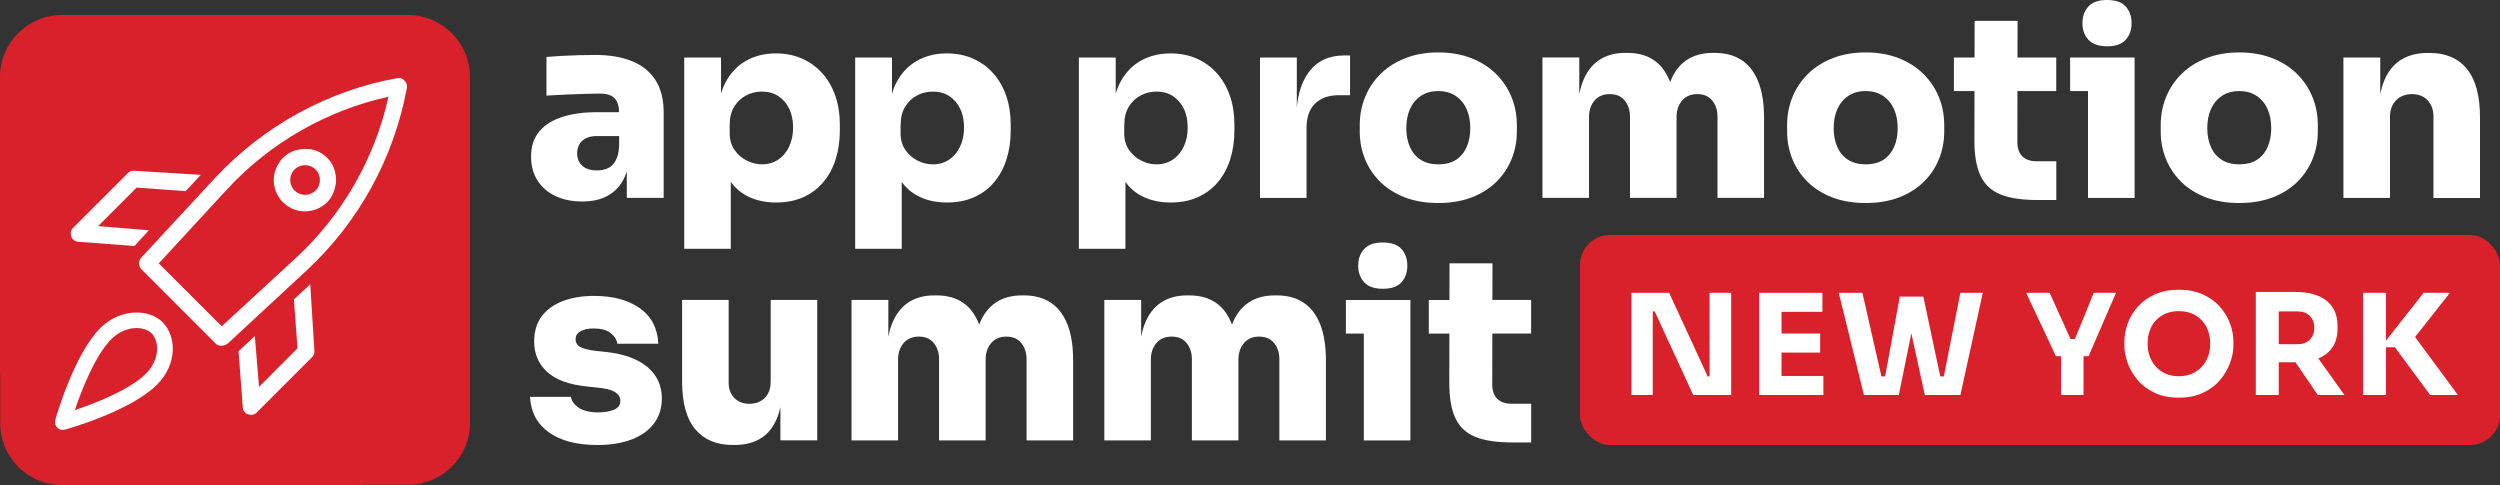 <?xml version="1.0" encoding="UTF-8"?>
<svg width="500px" height="97px" viewBox="0 0 500 97" version="1.1" xmlns="http://www.w3.org/2000/svg" xmlns:xlink="http://www.w3.org/1999/xlink">
    <rect x="0" y="0" width="500" height="97" fill="#333333" stroke="none"/>
    <title>Group 2</title>
    <g id="Components" stroke="none" stroke-width="1" fill="none" fill-rule="evenodd">
        <g id="Logos" transform="translate(-34, -453)">
            <g id="Group-2" transform="translate(34, 453)">
                <g id="aps-logo" fill-rule="nonzero">
                    <g id="Group" transform="translate(106, 0)" fill="#FFFFFF">
                        <path d="M20.465,12.265 C18.435,11.417 15.974,10.989 13.073,10.989 C12.053,10.989 10.93,11.007 9.723,11.035 C8.515,11.073 7.346,11.119 6.213,11.184 C5.091,11.25 4.117,11.324 3.294,11.389 L3.294,19.119 C4.454,19.053 5.736,18.988 7.131,18.914 C8.534,18.849 9.863,18.793 11.126,18.765 C12.39,18.728 13.344,18.718 13.99,18.718 C15.356,18.718 16.339,19.035 16.928,19.659 C17.508,20.273 17.798,21.195 17.817,22.434 L13.372,22.434 C10.817,22.434 8.544,22.741 6.569,23.347 C4.595,23.961 3.041,24.92 1.909,26.224 C0.786,27.528 0.215,29.232 0.215,31.337 C0.215,33.199 0.655,34.801 1.525,36.142 C2.396,37.483 3.593,38.507 5.137,39.224 C6.672,39.942 8.431,40.295 10.406,40.295 C12.38,40.295 14.046,39.942 15.393,39.224 C16.741,38.517 17.798,37.483 18.566,36.142 C18.884,35.583 19.146,34.959 19.361,34.298 L19.361,39.578 L26.735,39.578 L26.735,22.536 C26.735,19.929 26.202,17.768 25.125,16.073 C24.049,14.379 22.496,13.103 20.465,12.255 L20.465,12.265 Z M17.115,32.156 C16.703,32.873 16.189,33.367 15.552,33.656 C14.916,33.944 14.196,34.084 13.372,34.084 C12.109,34.084 11.136,33.767 10.453,33.143 C9.769,32.519 9.433,31.691 9.433,30.676 C9.433,29.66 9.769,28.785 10.453,28.152 C11.136,27.528 12.109,27.211 13.372,27.211 L17.826,27.211 L17.826,29.195 C17.761,30.452 17.518,31.439 17.106,32.147 L17.115,32.156 Z" id="Shape"></path>
                        <path d="M58.467,14.677 C57.344,13.401 55.996,12.423 54.424,11.724 C52.852,11.026 51.093,10.681 49.156,10.681 C46.901,10.681 44.908,11.184 43.167,12.181 C41.426,13.177 40.051,14.649 39.05,16.586 C38.713,17.238 38.441,17.955 38.207,18.7 L38.207,11.501 L30.843,11.501 L30.843,49.766 L40.154,49.766 L40.154,36.356 C41.033,37.576 42.119,38.526 43.429,39.206 C45.104,40.072 47.032,40.5 49.212,40.5 C51.261,40.5 53.077,40.146 54.668,39.429 C56.258,38.712 57.597,37.706 58.682,36.403 C59.777,35.099 60.591,33.572 61.143,31.821 C61.686,30.07 61.967,28.17 61.967,26.094 L61.967,24.874 C61.967,22.806 61.667,20.907 61.068,19.175 C60.469,17.442 59.608,15.943 58.485,14.677 L58.467,14.677 Z M51.842,29.307 C51.308,30.424 50.578,31.299 49.642,31.923 C48.707,32.547 47.621,32.864 46.395,32.864 C45.366,32.864 44.365,32.622 43.373,32.128 C42.381,31.635 41.567,30.927 40.912,29.996 C40.266,29.064 39.939,27.938 39.939,26.615 L39.939,24.883 C39.939,23.486 40.247,22.304 40.856,21.316 C41.473,20.329 42.259,19.584 43.232,19.081 C44.206,18.569 45.254,18.318 46.377,18.318 C47.64,18.318 48.725,18.616 49.652,19.212 C50.578,19.808 51.299,20.637 51.823,21.708 C52.356,22.778 52.618,24.045 52.618,25.498 C52.618,26.951 52.356,28.198 51.823,29.316 L51.842,29.307 Z" id="Shape"></path>
                        <path d="M74.328,36.356 C75.208,37.576 76.293,38.526 77.603,39.206 C79.278,40.072 81.206,40.5 83.386,40.5 C85.436,40.5 87.251,40.146 88.842,39.429 C90.433,38.712 91.771,37.706 92.856,36.403 C93.951,35.099 94.765,33.572 95.317,31.821 C95.86,30.07 96.141,28.17 96.141,26.094 L96.141,24.874 C96.141,22.806 95.841,20.907 95.242,19.175 C94.644,17.442 93.783,15.943 92.66,14.677 C91.537,13.401 90.189,12.423 88.617,11.724 C87.045,11.026 85.286,10.681 83.349,10.681 C81.094,10.681 79.1,11.184 77.36,12.181 C75.619,13.177 74.244,14.649 73.243,16.586 C72.906,17.238 72.634,17.955 72.4,18.7 L72.4,11.501 L65.036,11.501 L65.036,49.766 L74.347,49.766 L74.347,36.356 L74.328,36.356 Z M74.132,24.883 C74.132,23.486 74.44,22.304 75.049,21.316 C75.666,20.329 76.452,19.584 77.425,19.081 C78.399,18.569 79.447,18.318 80.57,18.318 C81.833,18.318 82.918,18.616 83.845,19.212 C84.762,19.808 85.492,20.637 86.016,21.708 C86.549,22.778 86.811,24.045 86.811,25.498 C86.811,26.951 86.549,28.198 86.016,29.316 C85.482,30.433 84.753,31.309 83.817,31.933 C82.881,32.557 81.795,32.873 80.57,32.873 C79.54,32.873 78.539,32.631 77.547,32.138 C76.555,31.644 75.741,30.936 75.086,30.005 C74.44,29.074 74.113,27.947 74.113,26.625 L74.113,24.892 L74.132,24.883 Z" id="Shape"></path>
                        <path d="M119.067,36.356 C119.947,37.576 121.032,38.535 122.342,39.206 C124.017,40.072 125.945,40.5 128.125,40.5 C130.175,40.5 131.99,40.146 133.581,39.429 C135.172,38.712 136.51,37.706 137.595,36.403 C138.69,35.099 139.504,33.572 140.056,31.821 C140.599,30.07 140.88,28.17 140.88,26.094 L140.88,24.874 C140.88,22.806 140.58,20.907 139.982,19.175 C139.383,17.442 138.522,15.943 137.399,14.677 C136.276,13.401 134.928,12.423 133.356,11.724 C131.784,11.026 130.025,10.681 128.088,10.681 C125.833,10.681 123.84,11.184 122.099,12.181 C120.358,13.177 118.983,14.649 117.982,16.586 C117.645,17.238 117.373,17.955 117.139,18.7 L117.139,11.501 L109.775,11.501 L109.775,49.766 L119.086,49.766 L119.086,36.356 L119.067,36.356 Z M118.861,24.883 C118.861,23.486 119.17,22.304 119.778,21.316 C120.396,20.329 121.182,19.584 122.155,19.081 C123.128,18.569 124.176,18.318 125.299,18.318 C126.563,18.318 127.657,18.616 128.575,19.212 C129.492,19.808 130.221,20.637 130.745,21.708 C131.279,22.778 131.541,24.045 131.541,25.498 C131.541,26.951 131.279,28.198 130.745,29.316 C130.212,30.433 129.482,31.309 128.546,31.933 C127.611,32.557 126.525,32.873 125.299,32.873 C124.27,32.873 123.269,32.631 122.277,32.138 C121.285,31.644 120.471,30.936 119.816,30.005 C119.17,29.074 118.843,27.947 118.843,26.625 L118.843,24.892 L118.861,24.883 Z" id="Shape"></path>
                        <path d="M164.003,11.091 L162.88,11.091 C159.773,11.091 157.396,12.209 155.74,14.453 C154.402,16.26 153.616,18.634 153.363,21.54 L153.363,11.501 L145.999,11.501 L145.999,39.588 L155.309,39.588 L155.309,25.544 C155.309,23.44 155.88,21.829 157.022,20.711 C158.163,19.594 159.773,19.035 161.86,19.035 L164.012,19.035 L164.012,11.101 L164.003,11.091 Z" id="Path"></path>
                        <path d="M170.066,36.384 C171.414,37.706 173.061,38.74 175.007,39.485 C176.954,40.23 179.171,40.603 181.661,40.603 C184.15,40.603 186.368,40.23 188.314,39.485 C190.26,38.74 191.907,37.706 193.255,36.384 C194.602,35.062 195.622,33.534 196.324,31.802 C197.026,30.07 197.372,28.226 197.372,26.252 L197.372,25.032 C197.372,23.002 197.007,21.102 196.268,19.333 C195.538,17.573 194.481,16.027 193.124,14.705 C191.758,13.382 190.111,12.348 188.183,11.603 C186.255,10.858 184.075,10.486 181.661,10.486 C179.246,10.486 177.103,10.858 175.157,11.603 C173.211,12.348 171.554,13.382 170.197,14.705 C168.831,16.027 167.783,17.573 167.053,19.333 C166.323,21.093 165.949,22.993 165.949,25.032 L165.949,26.252 C165.949,28.217 166.295,30.07 166.997,31.802 C167.699,33.534 168.719,35.062 170.066,36.384 L170.066,36.384 Z M175.999,21.801 C176.495,20.702 177.216,19.826 178.17,19.184 C179.125,18.541 180.285,18.215 181.651,18.215 C183.017,18.215 184.178,18.541 185.132,19.184 C186.087,19.826 186.817,20.702 187.313,21.801 C187.809,22.9 188.052,24.185 188.052,25.637 C188.052,27.09 187.818,28.273 187.341,29.381 C186.863,30.48 186.152,31.337 185.217,31.951 C184.281,32.566 183.092,32.864 181.661,32.864 C180.229,32.864 179.087,32.557 178.133,31.951 C177.178,31.337 176.458,30.48 175.981,29.381 C175.503,28.282 175.26,27.034 175.26,25.637 C175.26,24.241 175.503,22.9 175.999,21.801 L175.999,21.801 Z" id="Shape"></path>
                        <path d="M242.336,12.032 C240.885,11.063 239.098,10.579 236.983,10.579 L236.571,10.579 C234.485,10.579 232.735,11.063 231.303,12.032 C229.871,13 228.786,14.444 228.056,16.353 C228.056,16.381 228.037,16.399 228.028,16.427 C228.028,16.399 228.009,16.381 228,16.353 C227.261,14.434 226.194,12.991 224.771,12.032 C223.358,11.063 221.59,10.579 219.475,10.579 L219.063,10.579 C216.977,10.579 215.227,11.063 213.795,12.032 C212.363,13 211.278,14.444 210.548,16.353 C210.258,17.107 210.033,17.936 209.855,18.839 L209.855,11.492 L202.491,11.492 L202.491,39.578 L211.802,39.578 L211.802,23.449 C211.802,22.089 212.167,20.981 212.906,20.115 C213.636,19.249 214.656,18.821 215.957,18.821 C217.257,18.821 218.249,19.249 218.951,20.115 C219.653,20.981 219.999,22.061 219.999,23.347 L219.999,39.578 L229.31,39.578 L229.31,23.449 C229.31,22.089 229.675,20.981 230.414,20.115 C231.144,19.249 232.164,18.821 233.455,18.821 C234.747,18.821 235.748,19.249 236.45,20.115 C237.152,20.981 237.498,22.061 237.498,23.347 L237.498,39.578 L246.809,39.578 L246.809,23.598 C246.809,20.683 246.425,18.262 245.658,16.344 C244.89,14.425 243.777,12.982 242.326,12.022 L242.336,12.032 Z" id="Path"></path>
                        <path d="M278.597,14.705 C277.231,13.382 275.584,12.348 273.656,11.603 C271.728,10.858 269.548,10.486 267.134,10.486 C264.719,10.486 262.576,10.858 260.63,11.603 C258.684,12.348 257.027,13.382 255.671,14.705 C254.304,16.027 253.256,17.573 252.526,19.333 C251.796,21.093 251.422,22.993 251.422,25.032 L251.422,26.252 C251.422,28.217 251.768,30.07 252.47,31.802 C253.172,33.534 254.192,35.062 255.54,36.384 C256.887,37.706 258.534,38.74 260.48,39.485 C262.427,40.23 264.645,40.603 267.134,40.603 C269.623,40.603 271.841,40.23 273.787,39.485 C275.733,38.74 277.38,37.706 278.728,36.384 C280.075,35.062 281.095,33.534 281.797,31.802 C282.499,30.07 282.845,28.226 282.845,26.252 L282.845,25.032 C282.845,23.002 282.48,21.102 281.741,19.333 C281.011,17.573 279.954,16.027 278.597,14.705 L278.597,14.705 Z M272.814,29.381 C272.337,30.48 271.625,31.337 270.69,31.951 C269.754,32.566 268.565,32.864 267.134,32.864 C265.702,32.864 264.56,32.557 263.606,31.951 C262.651,31.337 261.931,30.48 261.454,29.381 C260.976,28.282 260.733,27.034 260.733,25.637 C260.733,24.241 260.976,22.9 261.472,21.801 C261.968,20.702 262.689,19.826 263.653,19.184 C264.607,18.541 265.767,18.215 267.134,18.215 C268.5,18.215 269.66,18.541 270.615,19.184 C271.569,19.826 272.299,20.702 272.795,21.801 C273.291,22.9 273.534,24.185 273.534,25.637 C273.534,27.09 273.3,28.273 272.823,29.381 L272.814,29.381 Z" id="Shape"></path>
                        <path d="M297.527,4.172 L288.928,4.172 L288.909,11.501 L284.782,11.501 L284.782,18.215 L288.9,18.215 L288.881,28.143 C288.881,31.095 289.293,33.432 290.107,35.164 C290.93,36.896 292.25,38.135 294.074,38.88 C295.899,39.625 298.351,39.997 301.42,39.997 L305.257,39.997 L305.257,32.259 L301.364,32.259 C300.101,32.259 299.137,31.933 298.473,31.272 C297.808,30.61 297.471,29.651 297.471,28.394 L297.49,18.215 L305.247,18.215 L305.247,11.501 L297.499,11.501 L297.518,4.172 L297.527,4.172 Z" id="Path"></path>
                        <polygon id="Path" points="308.027 11.501 308.027 18.215 311.601 18.215 311.601 39.588 320.922 39.588 320.922 18.215 320.922 11.501 311.601 11.501"></polygon>
                        <path d="M315.447,9.257 C317.122,9.257 318.348,8.828 319.134,7.962 C319.92,7.096 320.313,5.988 320.313,4.628 C320.313,3.269 319.92,2.161 319.134,1.294 C318.348,0.428 317.104,0 315.401,0 C313.697,0 312.49,0.428 311.695,1.294 C310.89,2.161 310.488,3.269 310.488,4.628 C310.488,5.988 310.89,7.096 311.695,7.962 C312.5,8.828 313.754,9.257 315.457,9.257 L315.447,9.257 Z" id="Path"></path>
                        <path d="M353.318,14.705 C351.952,13.382 350.305,12.348 348.377,11.603 C346.449,10.858 344.269,10.486 341.855,10.486 C339.44,10.486 337.298,10.858 335.351,11.603 C333.405,12.348 331.748,13.382 330.392,14.705 C329.025,16.027 327.977,17.573 327.247,19.333 C326.518,21.093 326.143,22.993 326.143,25.032 L326.143,26.252 C326.143,28.217 326.489,30.07 327.191,31.802 C327.893,33.534 328.913,35.062 330.261,36.384 C331.608,37.706 333.255,38.74 335.201,39.485 C337.148,40.23 339.366,40.603 341.855,40.603 C344.344,40.603 346.562,40.23 348.508,39.485 C350.454,38.74 352.101,37.706 353.449,36.384 C354.796,35.062 355.816,33.534 356.518,31.802 C357.22,30.07 357.566,28.226 357.566,26.252 L357.566,25.032 C357.566,23.002 357.201,21.102 356.462,19.333 C355.732,17.573 354.675,16.027 353.318,14.705 L353.318,14.705 Z M347.535,29.381 C347.058,30.48 346.346,31.337 345.411,31.951 C344.475,32.566 343.286,32.864 341.855,32.864 C340.423,32.864 339.281,32.557 338.327,31.951 C337.372,31.337 336.652,30.48 336.175,29.381 C335.697,28.282 335.454,27.034 335.454,25.637 C335.454,24.241 335.697,22.9 336.193,21.801 C336.689,20.702 337.41,19.826 338.374,19.184 C339.328,18.541 340.489,18.215 341.855,18.215 C343.221,18.215 344.381,18.541 345.336,19.184 C346.29,19.826 347.02,20.702 347.507,21.801 C348.003,22.9 348.246,24.185 348.246,25.637 C348.246,27.09 348.003,28.273 347.535,29.381 L347.535,29.381 Z" id="Shape"></path>
                        <path d="M387.38,13.764 C385.621,11.641 383.141,10.588 379.931,10.588 L379.519,10.588 C377.405,10.588 375.608,11.063 374.12,12.013 C372.642,12.963 371.519,14.397 370.77,16.316 C370.471,17.079 370.237,17.927 370.049,18.849 L370.049,11.501 L362.685,11.501 L362.685,39.588 L371.996,39.588 L371.996,23.356 C371.996,21.996 372.398,20.907 373.194,20.078 C373.998,19.249 375.065,18.83 376.394,18.83 C377.723,18.83 378.771,19.249 379.538,20.078 C380.305,20.907 380.689,21.968 380.689,23.263 L380.689,39.597 L390,39.597 L390,23.514 C390,19.137 389.12,15.887 387.361,13.773 L387.38,13.764 Z" id="Path"></path>
                        <path d="M23.432,73.355 C21.467,71.744 18.678,70.747 15.066,70.375 L13.119,70.17 C11.716,70.002 10.705,69.742 10.069,69.406 C9.442,69.071 9.124,68.54 9.124,67.823 C9.124,67.106 9.451,66.622 10.125,66.249 C10.789,65.877 11.65,65.691 12.708,65.691 C14.177,65.691 15.3,65.989 16.086,66.585 C16.872,67.181 17.33,67.898 17.471,68.745 L25.659,68.745 C25.518,65.663 24.293,63.288 21.972,61.649 C19.651,60.001 16.601,59.181 12.811,59.181 C10.49,59.181 8.422,59.516 6.616,60.196 C4.81,60.876 3.387,61.882 2.367,63.223 C1.348,64.564 0.833,66.268 0.833,68.335 C0.833,70.747 1.684,72.75 3.387,74.342 C5.091,75.934 7.758,76.922 11.37,77.294 L13.316,77.499 C15.122,77.667 16.367,77.983 17.05,78.44 C17.733,78.896 18.07,79.483 18.07,80.2 C18.07,81.01 17.639,81.597 16.769,81.95 C15.899,82.304 14.869,82.481 13.672,82.481 C11.997,82.481 10.705,82.174 9.779,81.569 C8.862,80.954 8.328,80.228 8.188,79.38 L0,79.38 C0.168,82.435 1.432,84.8 3.79,86.476 C6.139,88.153 9.367,89 13.466,89 C16.123,89 18.425,88.627 20.353,87.882 C22.281,87.137 23.769,86.067 24.807,84.679 C25.846,83.291 26.37,81.624 26.37,79.697 C26.37,77.089 25.387,74.975 23.432,73.364 L23.432,73.355 Z" id="Path"></path>
                        <path d="M48.127,76.428 C48.127,77.75 47.734,78.803 46.947,79.585 C46.161,80.367 45.141,80.758 43.878,80.758 C42.615,80.758 41.614,80.367 40.856,79.585 C40.107,78.803 39.733,77.788 39.733,76.531 L39.733,59.991 L30.422,59.991 L30.422,76.27 C30.422,80.581 31.301,83.776 33.061,85.862 C34.82,87.948 37.3,88.991 40.509,88.991 L40.921,88.991 C43.036,88.991 44.814,88.534 46.246,87.612 C47.677,86.7 48.763,85.294 49.493,83.412 C49.727,82.807 49.923,82.146 50.082,81.438 L50.082,88.069 L57.447,88.069 L57.447,59.982 L48.136,59.982 L48.136,76.419 L48.127,76.428 Z" id="Path"></path>
                        <path d="M104.151,60.532 C102.701,59.563 100.913,59.079 98.798,59.079 L98.387,59.079 C96.3,59.079 94.55,59.563 93.118,60.532 C91.687,61.5 90.601,62.943 89.871,64.853 C89.871,64.881 89.852,64.899 89.843,64.927 C89.843,64.899 89.824,64.881 89.815,64.853 C89.076,62.934 88.009,61.491 86.587,60.532 C85.174,59.563 83.405,59.079 81.29,59.079 L80.878,59.079 C78.792,59.079 77.042,59.563 75.61,60.532 C74.178,61.5 73.093,62.943 72.363,64.853 C72.073,65.607 71.848,66.436 71.67,67.339 L71.67,59.991 L64.306,59.991 L64.306,88.078 L73.617,88.078 L73.617,71.949 C73.617,70.589 73.982,69.481 74.721,68.615 C75.451,67.749 76.471,67.32 77.772,67.32 C79.072,67.32 80.064,67.749 80.766,68.615 C81.468,69.481 81.814,70.561 81.814,71.846 L81.814,88.078 L91.125,88.078 L91.125,71.949 C91.125,70.589 91.49,69.481 92.229,68.615 C92.959,67.749 93.979,67.32 95.271,67.32 C96.562,67.32 97.563,67.749 98.265,68.615 C98.967,69.481 99.313,70.561 99.313,71.846 L99.313,88.078 L108.624,88.078 L108.624,72.098 C108.624,69.183 108.24,66.762 107.473,64.843 C106.706,62.925 105.592,61.481 104.142,60.522 L104.151,60.532 Z" id="Path"></path>
                        <path d="M154.711,60.532 C153.26,59.563 151.473,59.079 149.358,59.079 L148.946,59.079 C146.859,59.079 145.11,59.563 143.678,60.532 C142.246,61.5 141.161,62.943 140.431,64.853 C140.431,64.881 140.412,64.899 140.403,64.927 C140.403,64.899 140.384,64.881 140.375,64.853 C139.635,62.934 138.569,61.491 137.146,60.532 C135.733,59.563 133.965,59.079 131.85,59.079 L131.438,59.079 C129.351,59.079 127.601,59.563 126.17,60.532 C124.738,61.5 123.652,62.943 122.922,64.853 C122.632,65.607 122.408,66.436 122.23,67.339 L122.23,59.991 L114.866,59.991 L114.866,88.078 L124.176,88.078 L124.176,71.949 C124.176,70.589 124.541,69.481 125.281,68.615 C126.011,67.749 127.03,67.32 128.331,67.32 C129.632,67.32 130.624,67.749 131.326,68.615 C132.027,69.481 132.374,70.561 132.374,71.846 L132.374,88.078 L141.685,88.078 L141.685,71.949 C141.685,70.589 142.05,69.481 142.789,68.615 C143.519,67.749 144.539,67.32 145.83,67.32 C147.121,67.32 148.123,67.749 148.825,68.615 C149.526,69.481 149.873,70.561 149.873,71.846 L149.873,88.078 L159.183,88.078 L159.183,72.098 C159.183,69.183 158.8,66.762 158.032,64.843 C157.265,62.925 156.152,61.481 154.701,60.522 L154.711,60.532 Z" id="Path"></path>
                        <polygon id="Path" points="163.179 60.001 163.179 66.715 166.763 66.715 166.763 88.087 176.083 88.087 176.083 66.715 176.083 60.001 166.763 60.001"></polygon>
                        <path d="M170.6,57.756 C172.275,57.756 173.501,57.328 174.287,56.462 C175.073,55.596 175.466,54.488 175.466,53.128 C175.466,51.768 175.073,50.66 174.287,49.794 C173.501,48.928 172.256,48.5 170.553,48.5 C168.85,48.5 167.643,48.928 166.847,49.794 C166.043,50.66 165.64,51.768 165.64,53.128 C165.64,54.488 166.043,55.596 166.847,56.462 C167.652,57.328 168.897,57.756 170.609,57.756 L170.6,57.756 Z" id="Path"></path>
                        <path d="M192.506,52.672 L183.906,52.672 L183.888,60.001 L179.761,60.001 L179.761,66.715 L183.878,66.715 L183.86,76.633 C183.86,79.585 184.271,81.922 185.086,83.655 C185.909,85.387 187.228,86.625 189.053,87.37 C190.878,88.115 193.33,88.488 196.399,88.488 L200.236,88.488 L200.236,80.749 L196.343,80.749 C195.08,80.749 194.116,80.423 193.451,79.762 C192.787,79.101 192.45,78.142 192.45,76.884 L192.469,66.706 L200.226,66.706 L200.226,59.991 L192.478,59.991 L192.497,52.662 L192.506,52.672 Z" id="Path"></path>
                    </g>
                    <g id="Group" transform="translate(0, 3)">
                        <path d="M90.347,3.644 C88.111,1.399 85.022,1.66844068e-15 81.603,1.66844068e-15 L12.378,1.66844068e-15 C8.969,1.66844068e-15 5.879,1.39 3.635,3.644 C1.39,5.88 0,8.97 0,12.379 L0,71.505 C0,71.777 0.019,72.022 0.047,72.256 L0.047,81.649 C0.047,88.458 5.579,94 12.387,94 L71.507,94 C71.78,94 72.024,93.981 72.259,93.953 L81.65,93.953 C88.459,93.953 94,88.421 94,81.611 L94,12.379 C94,8.97 92.61,5.88 90.356,3.635" id="Path" fill="#D9212B"></path>
                        <path d="M58.782,56.872 L59.495,66.677 L51.804,74.37 L50.968,64.216 L47.709,67.25 L48.545,78.333 C48.545,78.803 48.658,79.15 49.014,79.498 C49.127,79.611 49.362,79.846 49.597,79.846 C50.292,80.08 50.874,79.958 51.344,79.498 L62.304,68.546 C62.773,68.077 62.886,67.729 62.886,67.269 L62.05,53.857 L58.782,56.89 L58.782,56.872 Z" id="Path" fill="#FFFFFF"></path>
                        <path d="M19.638,42.21 L27.329,34.517 L37.134,35.231 L40.168,31.972 L26.747,31.145 C26.278,31.145 25.93,31.258 25.583,31.615 L14.623,42.567 C14.153,43.036 14.04,43.619 14.275,44.314 C14.275,44.549 14.51,44.783 14.623,44.896 C14.97,45.244 15.327,45.366 15.787,45.366 L26.879,46.202 L29.79,43.055 L19.628,42.219 L19.638,42.21 Z" id="Path" fill="#FFFFFF"></path>
                        <path d="M79.546,12.614 C65.675,15.066 52.734,22.166 43.06,32.545 L28.259,48.512 C27.677,49.095 27.677,50.259 28.259,50.842 L39.426,62.009 L39.426,62.009 C39.426,62.009 43.173,65.757 43.173,65.757 C43.755,66.339 44.807,66.226 45.502,65.757 L61.468,50.954 C71.845,41.28 78.833,28.469 81.397,14.483 C81.509,13.431 80.467,12.389 79.528,12.614 M59.27,48.503 L44.347,62.253 L40.947,58.863 L40.947,58.863 C40.947,58.863 31.753,49.677 31.753,49.677 L45.511,34.762 C54.02,25.557 65.44,19.029 77.687,16.352 C75.01,28.591 68.474,40.012 59.27,48.512" id="Shape" fill="#FFFFFF"></path>
                        <path d="M63.816,38.594 C64.398,38.246 64.867,38.011 65.45,37.429 C66.502,36.377 66.962,34.978 67.197,33.588 C67.309,31.841 66.849,29.971 65.45,28.581 C64.05,27.182 62.304,26.6 60.435,26.834 C58.923,26.947 57.636,27.529 56.584,28.581 C56.002,29.164 55.767,29.633 55.42,30.216 C54.255,32.545 54.602,35.457 56.584,37.438 C58.566,39.42 61.477,39.768 63.816,38.603 M58.913,30.901 C60.078,29.737 61.947,29.737 63.111,30.901 C64.276,32.066 64.276,33.935 63.111,35.1 C61.947,36.264 60.078,36.264 58.913,35.1 C57.749,33.935 57.749,32.066 58.913,30.901" id="Shape" fill="#FFFFFF"></path>
                        <path d="M27.32,62.61 C25.733,62.61 23.864,63.24 22.267,64.836 C18.98,68.124 16.285,75.112 14.961,79.028 C18.886,77.713 25.874,75.027 29.17,71.74 C31.931,68.978 31.978,65.325 30.297,63.643 C29.668,63.014 28.578,62.61 27.32,62.61 M12.566,82.992 C12.153,82.992 11.758,82.832 11.458,82.532 C11.054,82.128 10.904,81.546 11.054,81.001 C11.204,80.465 14.782,67.889 20.051,62.62 C24.071,58.6 29.846,58.759 32.504,61.427 C35.246,64.169 35.594,69.739 31.377,73.956 C26.109,79.226 13.514,82.785 12.979,82.936 C12.838,82.973 12.697,82.992 12.556,82.992" id="Shape" fill="#FFFFFF"></path>
                    </g>
                </g>
                <rect id="Rectangle" fill="#D8212B" x="316" y="47" width="184" height="42" rx="6"></rect>
                <g id="NEW-YORK" transform="translate(324, 53)" fill="#FFFFFF" fill-rule="nonzero">
                    <polygon id="Path" points="2.296 26 2.296 5.56 9.828 5.56 17.528 22.276 18.48 22.276 17.92 22.78 17.92 5.56 22.232 5.56 22.232 26 14.644 26 6.944 9.284 5.992 9.284 6.552 8.78 6.552 26"></polygon>
                    <path d="M27.824,26 L27.824,5.56 L32.304,5.56 L32.304,26 L27.824,26 Z M31.744,26 L31.744,22.192 L40.676,22.192 L40.676,26 L31.744,26 Z M31.744,17.516 L31.744,13.708 L40.032,13.708 L40.032,17.516 L31.744,17.516 Z M31.744,9.368 L31.744,5.56 L40.48,5.56 L40.48,9.368 L31.744,9.368 Z" id="Shape"></path>
                    <path d="M48.788,26 L43.748,5.56 L48.48,5.56 L52.428,22.92 L51.448,22.276 L53.996,22.276 L52.904,22.92 L55.956,6.316 L59.764,6.316 L55.76,26 L48.788,26 Z M60.968,26 L56.656,6.316 L60.66,6.316 L64.188,22.92 L63.124,22.276 L65.56,22.276 L64.636,22.92 L68.08,5.56 L72.56,5.56 L68.08,26 L60.968,26 Z" id="Shape"></path>
                    <path d="M87.188,18.244 L81.224,5.56 L85.928,5.56 L90.212,15.052 L89.4,14.8 L91.752,14.8 L90.884,15.052 L94.748,5.56 L99.2,5.56 L93.712,18.244 L87.188,18.244 Z M88.196,26 L88.196,17.6 L92.704,17.6 L92.704,26 L88.196,26 Z" id="Shape"></path>
                    <path d="M111.764,26.532 C109.916,26.532 108.306,26.21 106.934,25.566 C105.562,24.922 104.428,24.073 103.532,23.018 C102.636,21.963 101.969,20.82 101.53,19.588 C101.091,18.356 100.872,17.171 100.872,16.032 L100.872,15.416 C100.872,14.147 101.101,12.891 101.558,11.65 C102.015,10.409 102.701,9.284 103.616,8.276 C104.531,7.268 105.669,6.461 107.032,5.854 C108.395,5.247 109.972,4.944 111.764,4.944 C113.556,4.944 115.133,5.247 116.496,5.854 C117.859,6.461 118.997,7.268 119.912,8.276 C120.827,9.284 121.517,10.409 121.984,11.65 C122.451,12.891 122.684,14.147 122.684,15.416 L122.684,16.032 C122.684,17.171 122.46,18.356 122.012,19.588 C121.564,20.82 120.892,21.963 119.996,23.018 C119.1,24.073 117.966,24.922 116.594,25.566 C115.222,26.21 113.612,26.532 111.764,26.532 Z M111.764,22.248 C112.735,22.248 113.607,22.08 114.382,21.744 C115.157,21.408 115.819,20.941 116.37,20.344 C116.921,19.747 117.336,19.056 117.616,18.272 C117.896,17.488 118.036,16.648 118.036,15.752 C118.036,14.8 117.891,13.927 117.602,13.134 C117.313,12.341 116.893,11.65 116.342,11.062 C115.791,10.474 115.133,10.021 114.368,9.704 C113.603,9.387 112.735,9.228 111.764,9.228 C110.793,9.228 109.925,9.387 109.16,9.704 C108.395,10.021 107.737,10.474 107.186,11.062 C106.635,11.65 106.22,12.341 105.94,13.134 C105.66,13.927 105.52,14.8 105.52,15.752 C105.52,16.648 105.66,17.488 105.94,18.272 C106.22,19.056 106.635,19.747 107.186,20.344 C107.737,20.941 108.395,21.408 109.16,21.744 C109.925,22.08 110.793,22.248 111.764,22.248 Z" id="Shape"></path>
                    <path d="M127.156,26 L127.156,5.392 L131.748,5.392 L131.748,26 L127.156,26 Z M139.56,26 L133.568,17.208 L138.608,17.208 L144.88,26 L139.56,26 Z M130.516,19.448 L130.516,15.836 L135.556,15.836 C136.228,15.836 136.811,15.701 137.306,15.43 C137.801,15.159 138.183,14.777 138.454,14.282 C138.725,13.787 138.86,13.213 138.86,12.56 C138.86,11.907 138.725,11.333 138.454,10.838 C138.183,10.343 137.801,9.961 137.306,9.69 C136.811,9.419 136.228,9.284 135.556,9.284 L130.516,9.284 L130.516,5.392 L135.192,5.392 C136.891,5.392 138.365,5.649 139.616,6.162 C140.867,6.675 141.828,7.436 142.5,8.444 C143.172,9.452 143.508,10.721 143.508,12.252 L143.508,12.7 C143.508,14.212 143.167,15.467 142.486,16.466 C141.805,17.465 140.843,18.211 139.602,18.706 C138.361,19.201 136.891,19.448 135.192,19.448 L130.516,19.448 Z" id="Shape"></path>
                    <path d="M162.036,26 L154.98,16.452 L152.152,16.452 L160.72,5.56 L165.984,5.56 L158.284,15.332 L158.228,13.344 L167.58,26 L162.036,26 Z M148.596,26 L148.596,5.56 L153.188,5.56 L153.188,26 L148.596,26 Z" id="Shape"></path>
                </g>
            </g>
        </g>
    </g>
</svg>